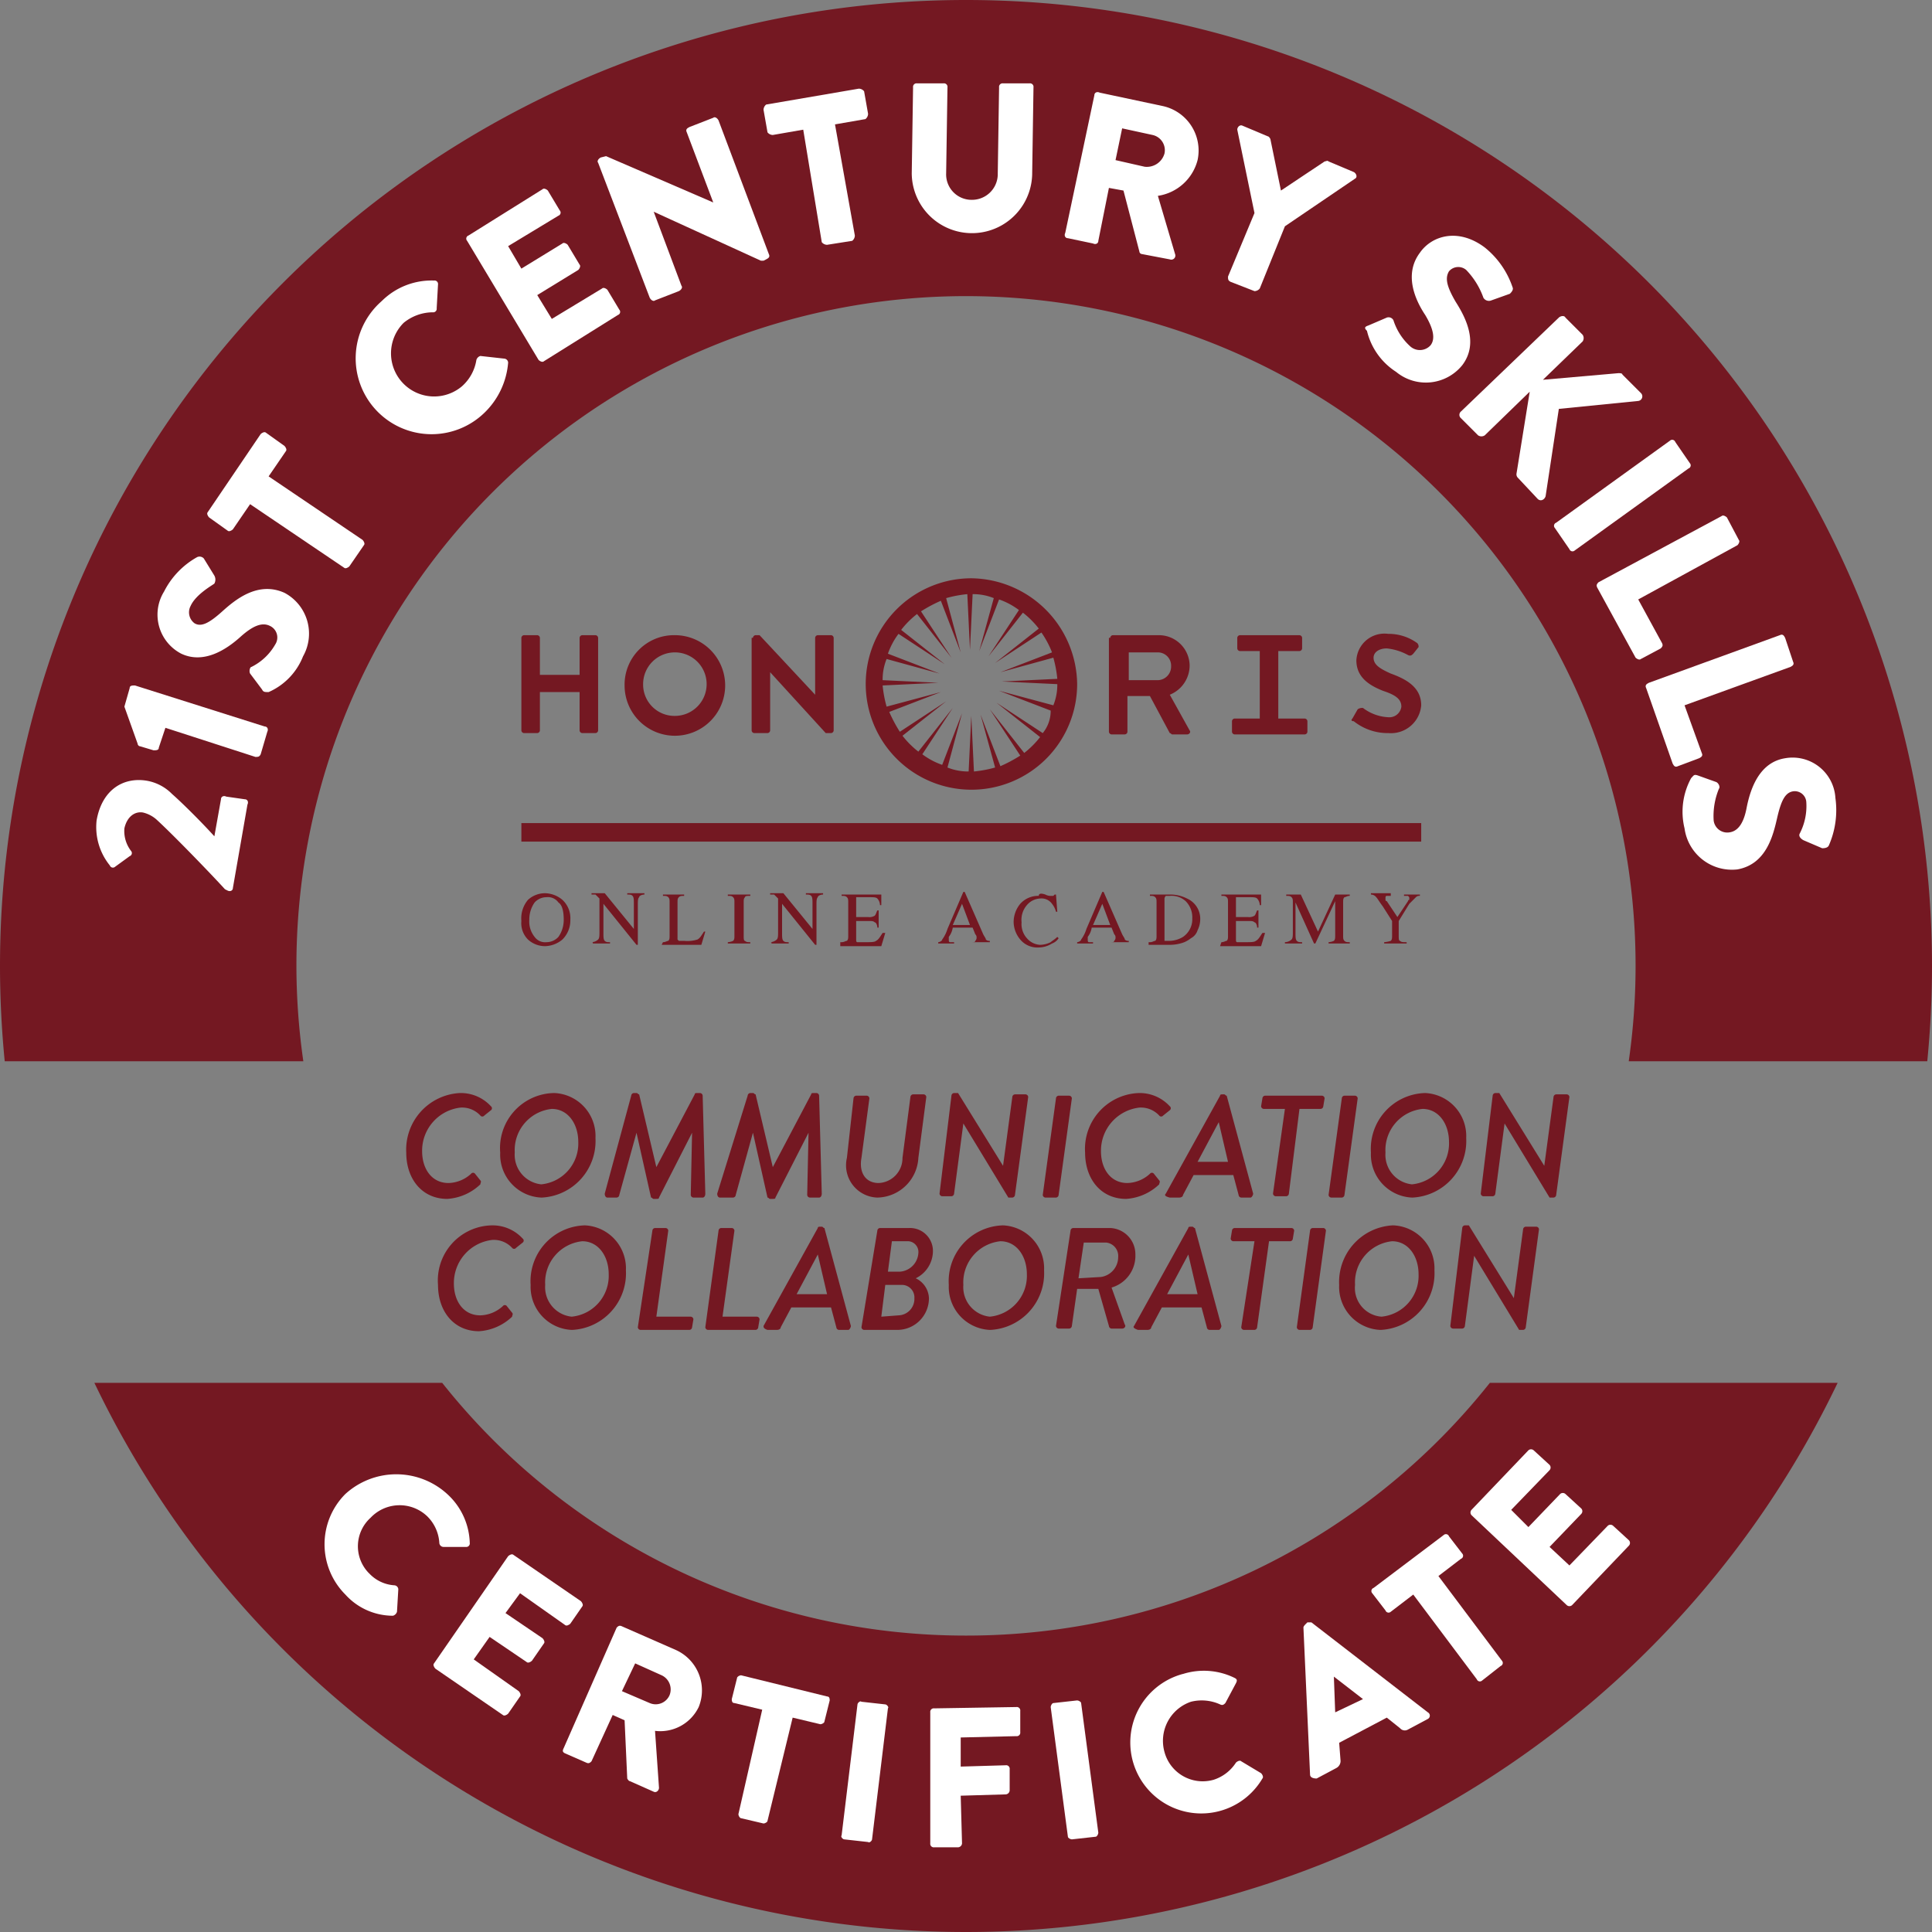 <svg id="Badge_Com" data-name="Badge Com" xmlns="http://www.w3.org/2000/svg" width="146" height="146" viewBox="0 0 146 146" xmlns:openbadges="http://openbadges.org"><rect x="0" y="0" width="146" height="146" fill="#808080" stroke="none"/><g id="Groupe_9096" data-name="Groupe 9096" transform="translate(-366.477 -348.754)"><path id="Tracé_8842" data-name="Tracé 8842" d="M439.489,472.354h-.012a50.5,50.5,0,0,1-39.585-19.1H373.609a73.023,73.023,0,0,0,131.737,0H479.065A50.488,50.488,0,0,1,439.489,472.354Z" fill="#741822"/><path id="Tracé_8843" data-name="Tracé 8843" d="M388.877,421.754a50.6,50.6,0,1,1,100.682,7.2H512.12c.232-2.37.357-4.77.357-7.2a73,73,0,1,0-146,0c0,2.43.125,4.83.357,7.2H389.4A51.038,51.038,0,0,1,388.877,421.754Z" fill="#741822"/></g><g id="Badge_Com-2" data-name="Badge Com" transform="translate(-366.477 -348.754)"><g id="Groupe_9054" data-name="Groupe 9054"><g id="Groupe_9052" data-name="Groupe 9052"><path id="Tracé_8545" data-name="Tracé 8545" d="M400.377,461.754a5.186,5.186,0,0,1,1.6,3.6.266.266,0,0,1-.224.3.32.32,0,0,1-.076,0h-1.7a.321.321,0,0,1-.3-.3,3.076,3.076,0,0,0-.9-2,3.018,3.018,0,0,0-4.27.069l-.03.031a2.9,2.9,0,0,0-.2,4.1c.032.035.065.07.1.1a2.845,2.845,0,0,0,1.9.9.318.318,0,0,1,.3.3l-.1,1.7a.453.453,0,0,1-.3.3,4.845,4.845,0,0,1-3.6-1.6,5.373,5.373,0,0,1,0-7.6l0,0A5.712,5.712,0,0,1,400.377,461.754Z" fill="#fff"/><path id="Tracé_8546" data-name="Tracé 8546" d="M404.877,466.354c.1-.1.3-.2.4-.1l5.1,3.5c.1.1.2.3.1.4l-.9,1.3c-.1.1-.3.2-.4.1l-3.4-2.4-1.1,1.5,2.8,1.9c.1.1.2.3.1.4l-.9,1.3c-.1.1-.3.2-.4.1l-2.8-1.9-1.2,1.7,3.4,2.4c.1.1.2.3.1.4l-.9,1.3c-.1.1-.3.2-.4.1l-5.1-3.5c-.1-.1-.2-.3-.1-.4Z" fill="#fff"/><path id="Tracé_8547" data-name="Tracé 8547" d="M413.077,471.754c.1-.1.2-.2.4-.1l4.1,1.8a3.348,3.348,0,0,1,1.7,4.3,3.226,3.226,0,0,1-3.3,1.8l.3,4.3c0,.2-.2.4-.4.3l-1.8-.8c-.1,0-.2-.2-.2-.2l-.2-4.4-.9-.4-1.6,3.5c-.1.1-.2.2-.4.1l-1.6-.7c-.2-.1-.2-.2-.1-.4Zm2.5,5.7a1.143,1.143,0,0,0,1.5-.6h0a1.178,1.178,0,0,0-.6-1.5l-2-.9-1,2.1Z" fill="#fff"/><path id="Tracé_8548" data-name="Tracé 8548" d="M424.077,477.954l-2.1-.5c-.2,0-.2-.2-.2-.3l.4-1.6c0-.1.2-.2.3-.2l6.5,1.6c.2,0,.2.2.2.3l-.4,1.6c0,.1-.2.2-.3.2l-2.1-.5-1.9,7.8c0,.1-.2.2-.3.2l-1.7-.4c-.1,0-.2-.2-.2-.3Z" fill="#fff"/><path id="Tracé_8549" data-name="Tracé 8549" d="M431.277,477.554c0-.1.2-.3.3-.2l1.8.2c.1,0,.3.2.2.3l-1.2,9.9c0,.1-.2.3-.3.2l-1.8-.2c-.1,0-.3-.2-.2-.3Z" fill="#fff"/><path id="Tracé_8550" data-name="Tracé 8550" d="M436.777,478.154a.265.265,0,0,1,.225-.3.236.236,0,0,1,.075,0l6.2-.1a.264.264,0,0,1,.3.224.242.242,0,0,1,0,.076v1.6a.266.266,0,0,1-.224.3.323.323,0,0,1-.076,0l-4.2.1v2.2l3.4-.1a.264.264,0,0,1,.3.224.242.242,0,0,1,0,.076v1.6a.319.319,0,0,1-.3.3l-3.4.1.1,3.6a.319.319,0,0,1-.3.3h-1.8a.266.266,0,0,1-.3-.225.312.312,0,0,1,0-.075Z" fill="#fff"/><path id="Tracé_8551" data-name="Tracé 8551" d="M445.877,477.754c0-.1.1-.3.2-.3l1.8-.2c.1,0,.3.1.3.2l1.3,9.8c0,.1-.1.3-.2.3l-1.8.2c-.1,0-.3-.1-.3-.2Z" fill="#fff"/><path id="Tracé_8552" data-name="Tracé 8552" d="M455.877,475.254a5.258,5.258,0,0,1,3.9.3c.2.1.2.2.1.4l-.8,1.5c-.1.1-.2.2-.4.1a3.353,3.353,0,0,0-2.2-.2,3.121,3.121,0,0,0-2,3.8,2.99,2.99,0,0,0,3.665,2.109l.035-.009a3.152,3.152,0,0,0,1.7-1.3c.1-.1.3-.2.4-.1l1.5.9c.1.1.2.3.1.4A5.363,5.363,0,1,1,455.7,475.3c.058-.018.117-.034.175-.049Z" fill="#fff"/><path id="Tracé_8553" data-name="Tracé 8553" d="M465.477,482.854l-.5-11.1c0-.1.1-.2.2-.3l.1-.1h.3l8.8,6.8a.283.283,0,0,1,.118.382.291.291,0,0,1-.118.118l-1.5.8a.472.472,0,0,1-.6-.1l-1-.8-3.6,1.9.1,1.3a.6.6,0,0,1-.3.6l-1.5.8C465.677,483.154,465.477,483.054,465.477,482.854Zm4-5.7-2.2-1.7h0l.1,2.7Z" fill="#fff"/><path id="Tracé_8554" data-name="Tracé 8554" d="M473.277,469.254l-1.7,1.3a.248.248,0,0,1-.349-.015.264.264,0,0,1-.051-.085l-1-1.3a.247.247,0,0,1,.1-.4l5.3-4a.246.246,0,0,1,.349.015.229.229,0,0,1,.051.085l1,1.3a.247.247,0,0,1-.015.349.244.244,0,0,1-.085.051l-1.7,1.3,4.8,6.4a.247.247,0,0,1-.015.349.244.244,0,0,1-.085.051l-1.4,1.1a.248.248,0,0,1-.349-.015.264.264,0,0,1-.051-.085Z" fill="#fff"/><path id="Tracé_8555" data-name="Tracé 8555" d="M477.677,463.254a.3.3,0,0,1,0-.4l4.3-4.5a.3.3,0,0,1,.4,0l1.2,1.1a.3.3,0,0,1,0,.4l-2.9,3,1.3,1.3,2.4-2.5a.3.3,0,0,1,.4,0l1.2,1.1a.3.3,0,0,1,0,.4l-2.4,2.5,1.5,1.4,2.9-3a.3.3,0,0,1,.4,0l1.2,1.1a.3.3,0,0,1,0,.4l-4.3,4.5a.3.3,0,0,1-.4,0Z" fill="#fff"/></g><g id="Groupe_9053" data-name="Groupe 9053"><path id="Tracé_8556" data-name="Tracé 8556" d="M383.477,415.954c-1-1.1-3.8-4-5.1-5.2a2.372,2.372,0,0,0-1.1-.6c-.6-.1-1.2.3-1.4,1.2a2.462,2.462,0,0,0,.5,1.7.247.247,0,0,1-.1.4l-1.1.8a.248.248,0,0,1-.349-.015.264.264,0,0,1-.051-.085,4.6,4.6,0,0,1-1-3.4c.4-2.3,2-3.3,3.8-3a3.519,3.519,0,0,1,1.9,1c.8.7,2.3,2.2,3.2,3.2l.5-2.8c0-.2.2-.3.4-.2l1.4.2c.2,0,.3.2.2.4l-1.1,6.3c0,.2-.2.3-.4.2Z" fill="#fff"/><path id="Tracé_8557" data-name="Tracé 8557" d="M378.977,403.754l-.5,1.5c0,.2-.2.2-.4.2l-1-.3a.216.216,0,0,1-.2-.2l-1-2.8.4-1.4c0-.2.2-.2.4-.2l9.8,3.1c.2,0,.3.2.2.4l-.5,1.7c-.1.2-.2.2-.4.2Z" fill="#fff"/><path id="Tracé_8558" data-name="Tracé 8558" d="M386.277,400.854l-.9-1.2c-.1-.2,0-.5.1-.5a4.22,4.22,0,0,0,1.8-1.7.964.964,0,0,0-.283-1.335.834.834,0,0,0-.117-.065c-.6-.3-1.3,0-2.2.8-1.1,1-2.8,2.1-4.5,1.3a3.322,3.322,0,0,1-1.428-4.475c.04-.077.083-.152.128-.225a6.17,6.17,0,0,1,2.5-2.6.438.438,0,0,1,.5.1l.8,1.3a.627.627,0,0,1,0,.6c-.1.1-1.4.8-1.8,1.7a1.028,1.028,0,0,0,.3,1.3c.5.3,1.1,0,2.1-.9s2.7-2.3,4.7-1.4a3.489,3.489,0,0,1,1.445,4.718c-.014.027-.029.054-.045.082a4.909,4.909,0,0,1-2.6,2.7C386.477,401.054,386.377,401.054,386.277,400.854Z" fill="#fff"/><path id="Tracé_8559" data-name="Tracé 8559" d="M385.377,386.854l-1.3,1.9c-.1.1-.3.2-.4.1l-1.4-1c-.1-.1-.2-.3-.1-.4l4-5.9c.1-.1.3-.2.4-.1l1.4,1c.1.1.2.3.1.4l-1.3,1.9,7.1,4.8c.1.1.2.3.1.4l-1.1,1.6c-.1.1-.3.2-.4.1Z" fill="#fff"/><path id="Tracé_8560" data-name="Tracé 8560" d="M395.377,371.454a5.339,5.339,0,0,1,3.9-1.5.264.264,0,0,1,.3.224.242.242,0,0,1,0,.076l-.1,1.8a.266.266,0,0,1-.224.3.323.323,0,0,1-.076,0,3.5,3.5,0,0,0-2.2.8,3.259,3.259,0,0,0,4.4,4.8,3.348,3.348,0,0,0,1.1-2,.449.449,0,0,1,.3-.3l1.8.2a.318.318,0,0,1,.3.3,5.928,5.928,0,0,1-1.8,3.8,5.735,5.735,0,1,1-7.807-8.4c.035-.033.071-.065.107-.1Z" fill="#fff"/><path id="Tracé_8561" data-name="Tracé 8561" d="M401.777,366.954a.247.247,0,0,1,.1-.4l5.6-3.5c.1-.1.3,0,.4.1l.9,1.5a.247.247,0,0,1-.015.349.244.244,0,0,1-.085.051l-3.8,2.3,1,1.7,3.1-1.9c.1-.1.3,0,.4.1l.9,1.5c.1.1,0,.3-.1.4l-3.1,1.9,1.1,1.8,3.8-2.3c.1-.1.3,0,.4.1l.9,1.5a.247.247,0,0,1-.015.349.244.244,0,0,1-.085.051l-5.6,3.5c-.1.1-.3,0-.4-.1Z" fill="#fff"/><path id="Tracé_8562" data-name="Tracé 8562" d="M411.677,361.054c-.1-.1,0-.3.2-.4l.4-.1,8.1,3.5h0l-2-5.3c-.1-.2,0-.3.2-.4l1.8-.7c.1-.1.3,0,.4.2l3.8,10.1c.1.2,0,.3-.2.4l-.2.1h-.2l-8.1-3.7h0l2.1,5.6c.1.1,0,.3-.2.4l-1.8.7c-.1.1-.3,0-.4-.2Z" fill="#fff"/><path id="Tracé_8563" data-name="Tracé 8563" d="M427.177,358.554l-2.3.4a.524.524,0,0,1-.4-.2l-.3-1.7a.52.52,0,0,1,.2-.4l7-1.2a.517.517,0,0,1,.4.2l.3,1.7a.52.52,0,0,1-.2.4l-2.3.4,1.5,8.4a.521.521,0,0,1-.2.4l-1.9.3a.524.524,0,0,1-.4-.2Z" fill="#fff"/><path id="Tracé_8564" data-name="Tracé 8564" d="M435.477,355.354a.265.265,0,0,1,.225-.3.236.236,0,0,1,.075,0h2a.264.264,0,0,1,.3.224.242.242,0,0,1,0,.076l-.1,6.5a1.922,1.922,0,0,0,1.844,2l.056,0a1.945,1.945,0,0,0,2-1.887c0-.038,0-.076,0-.113l.1-6.5a.265.265,0,0,1,.225-.3.236.236,0,0,1,.075,0h2a.264.264,0,0,1,.3.224.242.242,0,0,1,0,.076l-.1,6.6a4.551,4.551,0,0,1-9.1-.1Z" fill="#fff"/><path id="Tracé_8565" data-name="Tracé 8565" d="M449.177,355.954c0-.2.2-.3.4-.2l4.7,1a3.44,3.44,0,0,1,2.713,4.038l-.013.062a3.653,3.653,0,0,1-3,2.7l1.3,4.4a.308.308,0,0,1-.4.4l-2.1-.4a.216.216,0,0,1-.2-.2l-1.2-4.6-1.1-.2-.8,4c0,.2-.2.3-.4.2l-1.9-.4c-.2,0-.3-.2-.2-.4Zm3.8,5.4a1.386,1.386,0,0,0,1.5-1,1.18,1.18,0,0,0-.9-1.4l-2.3-.5-.5,2.4Z" fill="#fff"/><path id="Tracé_8566" data-name="Tracé 8566" d="M461.277,364.854l-1.3-6.3c0-.2.2-.4.4-.3l1.9.8c.1,0,.2.2.2.2l.8,3.9,3.3-2.2c.1,0,.2-.1.3,0l1.9.8c.2.1.3.4.1.5l-5.3,3.6-1.9,4.7a.52.52,0,0,1-.4.2l-1.8-.7c-.2-.1-.2-.2-.2-.4Z" fill="#fff"/><path id="Tracé_8567" data-name="Tracé 8567" d="M469.877,373.354l1.4-.6a.413.413,0,0,1,.5.2,4.512,4.512,0,0,0,1.3,2,1.088,1.088,0,0,0,1.5-.1c.4-.5.2-1.3-.4-2.3-.8-1.2-1.6-3.1-.4-4.7.9-1.3,2.9-1.9,4.9-.4a6.53,6.53,0,0,1,2.1,3c.1.2-.1.4-.2.5l-1.4.5a.482.482,0,0,1-.6-.2,5.826,5.826,0,0,0-1.3-2.1.923.923,0,0,0-1.3.1c-.3.5-.2,1.1.5,2.3.7,1.1,1.8,3.1.5,4.8a3.534,3.534,0,0,1-4.97.524l-.03-.024a5.092,5.092,0,0,1-2.2-3.1C469.577,373.554,469.577,373.454,469.877,373.354Z" fill="#fff"/><path id="Tracé_8568" data-name="Tracé 8568" d="M484.277,372.754c.1-.1.4-.2.5,0l1.3,1.3a.454.454,0,0,1,0,.5l-3,2.9,5.7-.5c.1,0,.3,0,.3.1l1.4,1.4a.348.348,0,0,1,.013.493.352.352,0,0,1-.213.107l-6,.6-1,6.6c-.1.3-.4.4-.6.2l-1.5-1.6a.366.366,0,0,1-.1-.3l1-6.2-3.4,3.3a.454.454,0,0,1-.5,0l-1.3-1.3a.331.331,0,0,1-.034-.466.273.273,0,0,1,.034-.034Z" fill="#fff"/><path id="Tracé_8569" data-name="Tracé 8569" d="M492.677,382.054a.246.246,0,0,1,.349.015.23.23,0,0,1,.051.085l1.1,1.6a.247.247,0,0,1-.015.349.244.244,0,0,1-.085.051l-8.6,6.2a.248.248,0,0,1-.349-.015.264.264,0,0,1-.051-.085l-1.1-1.6a.247.247,0,0,1,.1-.4Z" fill="#fff"/><path id="Tracé_8570" data-name="Tracé 8570" d="M496.577,387.754c.1-.1.3,0,.4.1l.9,1.7c.1.1,0,.3-.1.4l-7.5,4.1,1.8,3.3c.1.2,0,.3-.1.4l-1.5.8c-.1.1-.3,0-.4-.1l-2.9-5.3c-.1-.2,0-.3.1-.4Z" fill="#fff"/><path id="Tracé_8571" data-name="Tracé 8571" d="M500.977,396.754c.2-.1.3,0,.4.2l.6,1.8c.1.2,0,.3-.2.4l-8,2.9,1.3,3.6c.1.2,0,.3-.2.4l-1.6.6c-.2.1-.3,0-.4-.2l-2-5.7c-.1-.2,0-.3.2-.4Z" fill="#fff"/><path id="Tracé_8572" data-name="Tracé 8572" d="M494.777,407.354l1.4.5c.2.1.3.4.2.5a5.4,5.4,0,0,0-.4,2.4,1.035,1.035,0,0,0,1.145.908l.055-.008c.7-.1,1.1-.8,1.3-1.9.3-1.5,1-3.4,2.9-3.7a3.24,3.24,0,0,1,3.8,3,6.638,6.638,0,0,1-.5,3.6c-.1.2-.4.2-.5.2l-1.4-.6c-.2-.1-.4-.3-.3-.5a4.514,4.514,0,0,0,.5-2.4.874.874,0,0,0-.938-.807c-.021,0-.041,0-.062.007-.6.1-.9.7-1.2,2s-.8,3.5-3,3.9a3.615,3.615,0,0,1-4-3.1,5.289,5.289,0,0,1,.5-3.8C494.477,407.354,494.477,407.254,494.777,407.354Z" fill="#fff"/></g></g><g id="Groupe_9059" data-name="Groupe 9059"><g id="Groupe_9055" data-name="Groupe 9055"><path id="Tracé_8573" data-name="Tracé 8573" d="M442.177,401.254l4.1,1.1a8.99,8.99,0,0,0,.3-1.6l-4.2-.2,4.2-.2a4.135,4.135,0,0,0-.3-1.6l-4,1.1,3.9-1.5a5.471,5.471,0,0,0-.8-1.5l-3.5,2.3,3.3-2.6a6.748,6.748,0,0,0-1.2-1.2l-2.6,3.3,2.3-3.5a7.109,7.109,0,0,0-1.5-.8l-1.5,3.9,1.1-4a8.971,8.971,0,0,0-1.6-.3l-.2,4.2-.2-4.2a4.135,4.135,0,0,0-1.6.3l1.1,4.1-1.5-3.9a5.484,5.484,0,0,0-1.5.8l2.3,3.5-2.6-3.3a6.748,6.748,0,0,0-1.2,1.2l3.3,2.6-3.5-2.3a10.889,10.889,0,0,0-.8,1.5l3.9,1.5-4-1.1a9.041,9.041,0,0,0-.3,1.6l4.2.2-4.2.2a4.138,4.138,0,0,0,.3,1.6l4.1-1.1-3.9,1.5a5.5,5.5,0,0,0,.8,1.5l3.5-2.3-3.3,2.6a6.814,6.814,0,0,0,1.2,1.2l2.6-3.3-2.3,3.5a11.054,11.054,0,0,0,1.5.8l1.5-3.9-1.1,4.1a9.061,9.061,0,0,0,1.6.3l.2-4.2.2,4.2a4.172,4.172,0,0,0,1.6-.3l-1.1-4,1.5,3.9a5.47,5.47,0,0,0,1.5-.8l-2.3-3.5,2.6,3.3a6.815,6.815,0,0,0,1.2-1.2l-3.3-2.6,3.5,2.3a10.95,10.95,0,0,0,.8-1.5Z" fill="none"/><path id="Tracé_8574" data-name="Tracé 8574" d="M439.877,392.454a7.989,7.989,0,1,0,8,8A8.1,8.1,0,0,0,439.877,392.454Zm5.4,11.7-3.5-2.3,3.3,2.6a6.815,6.815,0,0,1-1.2,1.2l-2.6-3.3,2.3,3.5a11,11,0,0,1-1.5.8l-1.5-3.9,1.1,4a9.059,9.059,0,0,1-1.6.3l-.2-4.2-.2,4.2a4.172,4.172,0,0,1-1.6-.3l1.1-4.1-1.5,3.9a5.484,5.484,0,0,1-1.5-.8l2.3-3.5-2.6,3.3a6.814,6.814,0,0,1-1.2-1.2l3.3-2.6-3.5,2.3a10.946,10.946,0,0,1-.8-1.5l3.9-1.5-4.1,1.1a9.081,9.081,0,0,1-.3-1.6l4.2-.2-4.2-.2a4.135,4.135,0,0,1,.3-1.6l4,1.1-3.9-1.5a5.47,5.47,0,0,1,.8-1.5l3.5,2.3-3.3-2.6a6.748,6.748,0,0,1,1.2-1.2l2.6,3.3-2.3-3.5a10.844,10.844,0,0,1,1.5-.8l1.5,3.9-1.1-4.1a8.883,8.883,0,0,1,1.6-.3l.2,4.2.2-4.2a4.135,4.135,0,0,1,1.6.3l-1.1,4,1.5-3.9a5.47,5.47,0,0,1,1.5.8l-2.3,3.5,2.6-3.3a6.748,6.748,0,0,1,1.2,1.2l-3.3,2.6,3.5-2.3a7.109,7.109,0,0,1,.8,1.5l-3.9,1.5,4-1.1a8.956,8.956,0,0,1,.3,1.6l-4.2.2,4.2.2a4.138,4.138,0,0,1-.3,1.6l-4.1-1.1,3.9,1.5A2.647,2.647,0,0,1,445.277,404.154Z" fill="#741822"/></g><path id="Tracé_8575" data-name="Tracé 8575" d="M405.877,396.954a.214.214,0,0,1,.2-.2h1a.214.214,0,0,1,.2.2v2.8h3v-2.8a.214.214,0,0,1,.2-.2h1a.214.214,0,0,1,.2.2v7a.216.216,0,0,1-.2.2h-1a.216.216,0,0,1-.2-.2v-2.9h-3v2.9a.216.216,0,0,1-.2.2h-1a.216.216,0,0,1-.2-.2Z" fill="#741822"/><path id="Tracé_8576" data-name="Tracé 8576" d="M417.477,396.754a3.8,3.8,0,1,1-3.8,3.8,3.735,3.735,0,0,1,3.671-3.8Q417.412,396.752,417.477,396.754Zm0,6.1a2.4,2.4,0,1,0-2.4-2.4h0a2.37,2.37,0,0,0,2.338,2.4Z" fill="#741822"/><path id="Tracé_8577" data-name="Tracé 8577" d="M423.377,396.954a.214.214,0,0,1,.2-.2h.3l4.2,4.5h0v-4.3a.214.214,0,0,1,.2-.2h1a.214.214,0,0,1,.2.2v7a.216.216,0,0,1-.2.2h-.4l-4.2-4.6h0v4.4a.216.216,0,0,1-.2.2h-1a.216.216,0,0,1-.2-.2v-7Z" fill="#741822"/><path id="Tracé_8578" data-name="Tracé 8578" d="M450.377,396.954a.214.214,0,0,1,.2-.2h3.5a2.325,2.325,0,0,1,2.3,2.3,2.388,2.388,0,0,1-1.5,2.2l1.5,2.7c.1.1,0,.3-.2.3h-1.1c-.1,0-.1-.1-.2-.1l-1.5-2.8h-1.7v2.7a.216.216,0,0,1-.2.2h-1a.216.216,0,0,1-.2-.2v-7.1Zm3.6,3.2a1.028,1.028,0,0,0,1-1.054l0-.046a1,1,0,0,0-1-1h-2.2v2.1Z" fill="#741822"/><rect id="Rectangle_7002" data-name="Rectangle 7002" width="68" height="1.4" transform="translate(405.877 410.954)" fill="#741822"/><g id="Groupe_9056" data-name="Groupe 9056"><path id="Tracé_8579" data-name="Tracé 8579" d="M461.677,397.154a.214.214,0,0,1,.2-.2h1a.214.214,0,0,1,.2.2v6.6a.216.216,0,0,1-.2.2h-1a.216.216,0,0,1-.2-.2Z" fill="#741822"/><path id="Tracé_8580" data-name="Tracé 8580" d="M465.077,403.054a.214.214,0,0,1,.2.2v.8a.216.216,0,0,1-.2.2h-5.3a.216.216,0,0,1-.2-.2v-.8a.214.214,0,0,1,.2-.2Z" fill="#741822"/><path id="Tracé_8581" data-name="Tracé 8581" d="M464.677,396.754a.214.214,0,0,1,.2.2v.8a.216.216,0,0,1-.2.2h-4.5a.216.216,0,0,1-.2-.2v-.8a.214.214,0,0,1,.2-.2Z" fill="#741822"/></g><g id="Groupe_9057" data-name="Groupe 9057"><path id="Tracé_8582" data-name="Tracé 8582" d="M468.677,403.054l.4-.7a.6.6,0,0,1,.4-.1,3.433,3.433,0,0,0,1.9.7.915.915,0,0,0,1-.8c0-.6-.5-.9-1.4-1.2-1-.4-2-1-2-2.3a2.123,2.123,0,0,1,2.225-2.016c.059,0,.117.008.175.016a3.671,3.671,0,0,1,2.2.7.365.365,0,0,1,.1.3l-.4.5c-.1.1-.2.2-.4.1a4.26,4.26,0,0,0-1.6-.5c-.6,0-1,.3-1,.7,0,.5.4.8,1.3,1.2,1.1.4,2.3,1,2.3,2.4a2.291,2.291,0,0,1-2.464,2.1l-.036,0a4.106,4.106,0,0,1-2.6-.9C468.577,403.254,468.577,403.154,468.677,403.054Z" fill="#741822"/></g><g id="Groupe_9058" data-name="Groupe 9058"><path id="Tracé_8583" data-name="Tracé 8583" d="M406.377,416.754a1.9,1.9,0,0,1,1.3-.5,2.1,2.1,0,0,1,1.3.5,1.885,1.885,0,0,1,.6,1.5,2.032,2.032,0,0,1-.6,1.5,2.11,2.11,0,0,1-1.3.5,1.9,1.9,0,0,1-1.3-.5,1.743,1.743,0,0,1-.5-1.4A2.172,2.172,0,0,1,406.377,416.754Zm.5,2.8a.976.976,0,0,0,.9.4,1.226,1.226,0,0,0,.9-.4,2.222,2.222,0,0,0,.4-1.3c0-.6-.1-1.1-.4-1.3a.972.972,0,0,0-.9-.4,1.22,1.22,0,0,0-.9.4,2.226,2.226,0,0,0-.4,1.3A1.847,1.847,0,0,0,406.877,419.554Z" fill="#741822"/><path id="Tracé_8584" data-name="Tracé 8584" d="M411.177,419.954a.765.765,0,0,0,.5-.2c.1-.1.1-.3.1-.6v-2.5l-.1-.1-.2-.2h-.3v-.1h1l2.2,2.7v-1.9c0-.3,0-.5-.1-.6s-.2-.1-.4-.1v-.1h1.3v.1c-.2,0-.4.1-.4.2-.1.1-.1.3-.1.6v3h-.1l-2.5-3.1v2.2c0,.3,0,.5.1.6s.2.1.4.1v.1h-1.3v-.1Z" fill="#741822"/><path id="Tracé_8585" data-name="Tracé 8585" d="M416.577,419.954c.2,0,.3-.1.4-.1.1-.1.1-.2.1-.4v-2.5c0-.2,0-.3-.1-.4s-.2-.1-.4-.1v-.1h1.6v.1c-.2,0-.3,0-.4.1s-.1.2-.1.4v2.8l.1.1h.4a2.524,2.524,0,0,0,1-.1c.2-.1.3-.3.5-.6h.1l-.3,1h-3l.1-.2Z" fill="#741822"/><path id="Tracé_8586" data-name="Tracé 8586" d="M421.477,419.954a1.063,1.063,0,0,0,.4-.1c.1-.1.1-.2.1-.4v-2.5c0-.2,0-.3-.1-.4s-.2-.1-.4-.1v-.1h1.7v.1c-.2,0-.4,0-.4.1-.1.1-.1.2-.1.4v2.5c0,.2,0,.4.1.4.1.1.2.1.4.1v.1h-1.7Z" fill="#741822"/><path id="Tracé_8587" data-name="Tracé 8587" d="M424.677,419.954a.765.765,0,0,0,.5-.2c.1-.1.1-.3.1-.6v-2.5l-.1-.1-.2-.2h-.3v-.1h1l2.2,2.7v-1.9c0-.3,0-.5-.1-.6s-.2-.1-.4-.1v-.1h1.3v.1c-.2,0-.4.1-.4.2-.1.1-.1.3-.1.6v3h-.1l-2.5-3.1v2.2c0,.3,0,.5.1.6s.2.1.4.1v.1h-1.3v-.1Z" fill="#741822"/><path id="Tracé_8588" data-name="Tracé 8588" d="M430.077,419.954c.2,0,.3-.1.4-.1.1-.1.1-.2.1-.4v-2.5c0-.2,0-.3-.1-.4s-.2-.1-.4-.1v-.1h3v.8h-.1a.763.763,0,0,0-.2-.5c-.1-.1-.3-.1-.6-.1h-1v1.5h.9a.755.755,0,0,0,.5-.1c.1-.1.1-.2.2-.4h.1v1.3h-.1c0-.2-.1-.4-.2-.4-.1-.1-.2-.1-.5-.1h-.9v1.4c0,.1,0,.2.1.2h.6c.4,0,.7,0,.8-.1.2-.1.3-.3.5-.6h.2l-.3,1h-3.1v-.3Z" fill="#741822"/><path id="Tracé_8589" data-name="Tracé 8589" d="M437.377,420.054v-.1c.1,0,.3-.1.3-.2a2.657,2.657,0,0,0,.4-.8l1.2-2.8h.1l1.4,3.2c.1.2.2.3.2.4a.369.369,0,0,0,.3.1v.1h-1.4c.2,0,.3,0,.3-.1a.345.345,0,0,0,.1-.2v-.1a.309.309,0,0,0-.1-.2l-.2-.5h-1.5a1.547,1.547,0,0,1-.3.7v.2c0,.1,0,.2.1.2h.3v.1Zm2.4-1.4-.6-1.6-.7,1.6Z" fill="#741822"/><path id="Tracé_8590" data-name="Tracé 8590" d="M445.477,416.354a.768.768,0,0,0,.4.1h.2l.1-.1h.1l.1,1.3h-.1a1.615,1.615,0,0,0-.3-.6.971.971,0,0,0-.9-.4,1.388,1.388,0,0,0-1,.5,1.7,1.7,0,0,0-.4,1.3,1.594,1.594,0,0,0,.4,1.2,1.4,1.4,0,0,0,1,.5,1.884,1.884,0,0,0,.8-.2c.1-.1.3-.2.5-.4l.1.1a1,1,0,0,1-.5.4,1.935,1.935,0,0,1-1,.3,1.681,1.681,0,0,1-1.4-.6,2.112,2.112,0,0,1-.5-1.3,2.173,2.173,0,0,1,.5-1.4,1.813,1.813,0,0,1,1.4-.6C444.977,416.254,445.177,416.254,445.477,416.354Z" fill="#741822"/><path id="Tracé_8591" data-name="Tracé 8591" d="M447.877,420.054v-.1c.1,0,.3-.1.3-.2a2.657,2.657,0,0,0,.4-.8l1.2-2.8h.1l1.4,3.2c.1.2.2.3.2.4a.369.369,0,0,0,.3.1v.1h-1.4c.2,0,.3,0,.3-.1a.345.345,0,0,0,.1-.2v-.1a.309.309,0,0,0-.1-.2l-.2-.5h-1.5a1.547,1.547,0,0,1-.3.7v.2c0,.1,0,.2.1.2h.3v.1Zm2.5-1.4-.6-1.6-.7,1.6Z" fill="#741822"/><path id="Tracé_8592" data-name="Tracé 8592" d="M453.377,419.954c.2,0,.3-.1.4-.1.1-.1.1-.2.1-.4v-2.5c0-.2,0-.3-.1-.4s-.2-.1-.4-.1v-.1h1.5a2.756,2.756,0,0,1,1.3.3,1.674,1.674,0,0,1,1,1.6,1.888,1.888,0,0,1-.2.8,1.022,1.022,0,0,1-.5.6,2.2,2.2,0,0,1-.5.3,3.1,3.1,0,0,1-1.1.2h-1.6v-.2Zm1.1-.1h.3a2.021,2.021,0,0,0,1.1-.3,1.614,1.614,0,0,0,.7-1.4,1.726,1.726,0,0,0-.5-1.3,1.59,1.59,0,0,0-1.2-.4h-.3a.354.354,0,0,0-.1.2Z" fill="#741822"/><path id="Tracé_8593" data-name="Tracé 8593" d="M458.777,419.954c.2,0,.3-.1.4-.1.1-.1.1-.2.1-.4v-2.5c0-.2,0-.3-.1-.4s-.2-.1-.4-.1v-.1h3v.8h-.1a.763.763,0,0,0-.2-.5c-.1-.1-.3-.1-.6-.1h-1v1.5h.9a.755.755,0,0,0,.5-.1c.1-.1.1-.2.2-.4h.1v1.3h-.1c0-.2-.1-.4-.2-.4-.1-.1-.2-.1-.5-.1h-.9v1.4c0,.1,0,.2.1.2h.6c.4,0,.7,0,.8-.1.2-.1.3-.3.5-.6h.2l-.3,1h-3.1l.1-.3Z" fill="#741822"/><path id="Tracé_8594" data-name="Tracé 8594" d="M463.577,419.954a.765.765,0,0,0,.5-.2c.1-.1.1-.3.1-.6v-2.2c0-.2,0-.3-.1-.4s-.2-.1-.4-.1v-.1h1.1l1.3,2.8,1.3-2.8h1.1v.1c-.2,0-.3.1-.4.1-.1.1-.1.2-.1.4v2.5c0,.2,0,.3.1.4s.2.1.4.1v.1h-1.6v-.1a1.063,1.063,0,0,0,.4-.1c.1-.1.1-.2.1-.5v-2.5l-1.5,3.2h-.1l-1.4-3.1v2.3c0,.3,0,.5.1.6s.2.1.4.1v.1h-1.3Z" fill="#741822"/><path id="Tracé_8595" data-name="Tracé 8595" d="M471.577,416.354v.1h-.3c-.1,0-.1.1-.1.2v.1a.1.1,0,0,0,.1.1h0l.8,1.2.8-1.2a.1.1,0,0,1,.1-.1h0v-.1c0-.1,0-.1-.1-.2h-.3v-.1h1.2v.1a.366.366,0,0,0-.3.1l-.5.5-.8,1.3v1.1c0,.2,0,.4.1.4.1.1.2.1.5.1v.1h-1.7v-.1a2.083,2.083,0,0,0,.5-.1c.1-.1.1-.2.1-.5v-1l-.7-1.1c-.3-.4-.4-.6-.5-.7a.517.517,0,0,0-.4-.2v-.1h1.5v.1Z" fill="#741822"/></g></g><g id="Groupe_9061" data-name="Groupe 9061"><g id="Groupe_9060" data-name="Groupe 9060"><path id="Tracé_8596" data-name="Tracé 8596" d="M401.277,431.354a3.078,3.078,0,0,1,2.3,1,.187.187,0,0,1,.039.261.179.179,0,0,1-.039.039l-.5.4a.187.187,0,0,1-.261.038.2.2,0,0,1-.039-.038,1.886,1.886,0,0,0-1.5-.6,3.277,3.277,0,0,0-2.9,3.3c0,1.3.7,2.4,2,2.4a2.616,2.616,0,0,0,1.7-.7.188.188,0,0,1,.262-.039.2.2,0,0,1,.038.039l.4.5c.1.1,0,.2,0,.3a3.983,3.983,0,0,1-2.5,1.1c-1.9,0-3.1-1.5-3.1-3.5a4.282,4.282,0,0,1,4.057-4.5Z" fill="#741822"/><path id="Tracé_8597" data-name="Tracé 8597" d="M408.377,431.354a3.25,3.25,0,0,1,3.1,3.395v.005a4.281,4.281,0,0,1-4.054,4.5l-.046,0a3.252,3.252,0,0,1-3.1-3.395v-.005a4.16,4.16,0,0,1,3.8-4.487C408.179,431.359,408.278,431.355,408.377,431.354Zm-1,6.9a3.1,3.1,0,0,0,2.8-3.2c0-1.4-.8-2.5-2-2.5a3.128,3.128,0,0,0-2.8,3.3,2.241,2.241,0,0,0,2,2.4Z" fill="#741822"/><path id="Tracé_8598" data-name="Tracé 8598" d="M414.177,431.554a.214.214,0,0,1,.2-.2h.2c.1,0,.1.1.2.1l1.3,5.5h0l2.9-5.5c0-.1.1-.1.2-.1h.2a.214.214,0,0,1,.2.2l.2,7.4c0,.2-.1.3-.2.3h-.7a.216.216,0,0,1-.2-.2l.1-4.7h0l-2.5,4.9c0,.1-.1.1-.2.1h-.2c-.1,0-.1-.1-.2-.1l-1.1-4.9h0l-1.3,4.7a.216.216,0,0,1-.2.2h-.7c-.1,0-.2-.1-.2-.3Z" fill="#741822"/><path id="Tracé_8599" data-name="Tracé 8599" d="M422.977,431.554a.214.214,0,0,1,.2-.2h.2c.1,0,.1.1.2.1l1.3,5.5h0l2.9-5.5c0-.1.1-.1.2-.1h.2a.213.213,0,0,1,.2.2l.2,7.4c0,.2-.1.3-.2.3h-.7a.216.216,0,0,1-.2-.2l.1-4.7h0l-2.5,4.9c0,.1-.1.1-.2.1h-.2c-.1,0-.1-.1-.2-.1l-1.1-4.9h0l-1.3,4.7a.216.216,0,0,1-.2.2h-1c-.1,0-.2-.1-.2-.3Z" fill="#741822"/><path id="Tracé_8600" data-name="Tracé 8600" d="M430.977,431.754a.214.214,0,0,1,.2-.2h.8a.214.214,0,0,1,.2.2l-.6,4.5c-.2,1.1.3,1.9,1.3,1.9a1.881,1.881,0,0,0,1.8-1.9l.6-4.6a.214.214,0,0,1,.2-.2h.8a.214.214,0,0,1,.2.2l-.6,4.6a3.163,3.163,0,0,1-3.1,3,2.441,2.441,0,0,1-2.364-2.514,2.407,2.407,0,0,1,.064-.486Z" fill="#741822"/><path id="Tracé_8601" data-name="Tracé 8601" d="M438.377,431.554a.214.214,0,0,1,.2-.2h.3l3.4,5.5h0l.7-5.2a.214.214,0,0,1,.2-.2h.8a.214.214,0,0,1,.2.2l-1,7.4a.216.216,0,0,1-.2.2h-.3l-3.4-5.6h0l-.7,5.3a.216.216,0,0,1-.2.2h-.7a.216.216,0,0,1-.2-.2Z" fill="#741822"/><path id="Tracé_8602" data-name="Tracé 8602" d="M446.277,431.754a.214.214,0,0,1,.2-.2h.8a.214.214,0,0,1,.2.2l-1,7.3a.216.216,0,0,1-.2.2h-.8a.216.216,0,0,1-.2-.2Z" fill="#741822"/><path id="Tracé_8603" data-name="Tracé 8603" d="M452.577,431.354a3.078,3.078,0,0,1,2.3,1,.186.186,0,0,1,.038.261.156.156,0,0,1-.038.039l-.5.4a.188.188,0,0,1-.262.038.23.23,0,0,1-.038-.038,1.886,1.886,0,0,0-1.5-.6,3.277,3.277,0,0,0-2.9,3.3c0,1.3.7,2.4,2,2.4a2.617,2.617,0,0,0,1.7-.7.188.188,0,0,1,.262-.039.2.2,0,0,1,.038.039l.4.5c.1.1,0,.2,0,.3a3.983,3.983,0,0,1-2.5,1.1c-1.9,0-3.1-1.5-3.1-3.5a4.222,4.222,0,0,1,3.931-4.493C452.465,431.358,452.521,431.355,452.577,431.354Z" fill="#741822"/><path id="Tracé_8604" data-name="Tracé 8604" d="M454.577,438.954l4.1-7.4c0-.1.1-.1.2-.1h.1c.1,0,.1.1.2.1l2,7.4c0,.1-.1.3-.2.3h-.7a.216.216,0,0,1-.2-.2l-.4-1.5h-3l-.8,1.5c0,.1-.1.2-.3.2h-.7C454.477,439.154,454.477,439.054,454.577,438.954Zm4.7-2.4-.7-3h0l-1.6,3Z" fill="#741822"/><path id="Tracé_8605" data-name="Tracé 8605" d="M463.577,432.554h-1.6a.216.216,0,0,1-.2-.2l.1-.6a.214.214,0,0,1,.2-.2h4.3a.214.214,0,0,1,.2.2l-.1.6a.216.216,0,0,1-.2.2h-1.6l-.8,6.4a.216.216,0,0,1-.2.2h-.8a.216.216,0,0,1-.2-.2Z" fill="#741822"/><path id="Tracé_8606" data-name="Tracé 8606" d="M467.877,431.754a.214.214,0,0,1,.2-.2h.8a.214.214,0,0,1,.2.2l-1,7.3a.216.216,0,0,1-.2.2h-.8a.216.216,0,0,1-.2-.2Z" fill="#741822"/><path id="Tracé_8607" data-name="Tracé 8607" d="M474.177,431.354a3.25,3.25,0,0,1,3.1,3.395v.005a4.281,4.281,0,0,1-4.054,4.5l-.046,0a3.252,3.252,0,0,1-3.1-3.395v-.005A4.219,4.219,0,0,1,474,431.362C474.062,431.358,474.119,431.355,474.177,431.354Zm-1,6.9a3.1,3.1,0,0,0,2.8-3.2c0-1.4-.8-2.5-2-2.5a3.128,3.128,0,0,0-2.8,3.3,2.241,2.241,0,0,0,2,2.4Z" fill="#741822"/><path id="Tracé_8608" data-name="Tracé 8608" d="M479.277,431.554a.214.214,0,0,1,.2-.2h.3l3.4,5.5h0l.7-5.2a.214.214,0,0,1,.2-.2h.8a.214.214,0,0,1,.2.2l-1,7.4a.216.216,0,0,1-.2.2h-.3l-3.4-5.6h0l-.7,5.3a.216.216,0,0,1-.2.2h-.7a.216.216,0,0,1-.2-.2Z" fill="#741822"/><path id="Tracé_8609" data-name="Tracé 8609" d="M403.677,441.354a3.078,3.078,0,0,1,2.3,1,.187.187,0,0,1,.039.261.179.179,0,0,1-.039.039l-.5.4a.188.188,0,0,1-.262.038.227.227,0,0,1-.038-.038,1.886,1.886,0,0,0-1.5-.6,3.277,3.277,0,0,0-2.9,3.3c0,1.3.7,2.4,2,2.4a2.616,2.616,0,0,0,1.7-.7.188.188,0,0,1,.262-.039.2.2,0,0,1,.038.039l.4.5c.1.1,0,.2,0,.3a3.983,3.983,0,0,1-2.5,1.1c-1.9,0-3.1-1.5-3.1-3.5a4.162,4.162,0,0,1,3.81-4.487C403.484,441.359,403.58,441.355,403.677,441.354Z" fill="#741822"/><path id="Tracé_8610" data-name="Tracé 8610" d="M410.677,441.354a3.25,3.25,0,0,1,3.1,3.395v.005a4.281,4.281,0,0,1-4.054,4.5l-.046,0a3.252,3.252,0,0,1-3.1-3.395v-.005a4.219,4.219,0,0,1,3.927-4.492C410.562,441.358,410.619,441.355,410.677,441.354Zm-1,6.9a3.1,3.1,0,0,0,2.8-3.2c0-1.4-.8-2.5-2-2.5a3.128,3.128,0,0,0-2.8,3.3,2.241,2.241,0,0,0,2,2.4Z" fill="#741822"/><path id="Tracé_8611" data-name="Tracé 8611" d="M415.777,441.754a.214.214,0,0,1,.2-.2h.8a.214.214,0,0,1,.2.2l-.9,6.5h2.6a.214.214,0,0,1,.2.2l-.1.6a.216.216,0,0,1-.2.2h-3.7a.216.216,0,0,1-.2-.2Z" fill="#741822"/><path id="Tracé_8612" data-name="Tracé 8612" d="M420.777,441.754a.214.214,0,0,1,.2-.2h.8a.214.214,0,0,1,.2.2l-.9,6.5h2.6a.214.214,0,0,1,.2.2l-.1.6a.216.216,0,0,1-.2.2h-3.6a.216.216,0,0,1-.2-.2Z" fill="#741822"/><path id="Tracé_8613" data-name="Tracé 8613" d="M424.177,448.954l4.1-7.4c0-.1.1-.1.2-.1h.1c.1,0,.1.1.2.1l2,7.4c0,.1-.1.3-.2.3h-.7a.216.216,0,0,1-.2-.2l-.4-1.5h-3l-.8,1.5c0,.1-.1.2-.3.2h-.7C424.177,449.154,424.177,449.054,424.177,448.954Zm4.8-2.4-.7-3h0l-1.6,3Z" fill="#741822"/><path id="Tracé_8614" data-name="Tracé 8614" d="M432.777,441.754a.214.214,0,0,1,.2-.2h2.2a1.733,1.733,0,0,1,1.8,1.663c0,.045,0,.091,0,.137a2.3,2.3,0,0,1-1.3,2,1.732,1.732,0,0,1,1,1.5,2.393,2.393,0,0,1-2.385,2.4l-.115,0h-2.4a.216.216,0,0,1-.2-.2Zm1.6,6.4a1.241,1.241,0,0,0,1.2-1.278v-.022a.945.945,0,0,0-.886-1,.726.726,0,0,0-.114,0h-1.2l-.3,2.4,1.3-.1Zm.1-3.3a1.506,1.506,0,0,0,1.4-1.4.817.817,0,0,0-.73-.9.534.534,0,0,0-.07,0h-1.2l-.3,2.3Z" fill="#741822"/><path id="Tracé_8615" data-name="Tracé 8615" d="M442.277,441.354a3.25,3.25,0,0,1,3.1,3.395v.005a4.281,4.281,0,0,1-4.054,4.5l-.046,0a3.252,3.252,0,0,1-3.1-3.395v-.005a4.219,4.219,0,0,1,3.927-4.492C442.162,441.358,442.219,441.355,442.277,441.354Zm-1,6.9a3.1,3.1,0,0,0,2.8-3.2c0-1.4-.8-2.5-2-2.5a3.128,3.128,0,0,0-2.8,3.3,2.241,2.241,0,0,0,2,2.4Z" fill="#741822"/><path id="Tracé_8616" data-name="Tracé 8616" d="M447.377,441.754a.214.214,0,0,1,.2-.2h2.8a1.984,1.984,0,0,1,1.9,2,2.5,2.5,0,0,1-1.8,2.5l1,2.8c.1.1,0,.3-.2.3h-.8a.216.216,0,0,1-.2-.2l-.8-2.8h-1.6l-.4,2.8a.216.216,0,0,1-.2.2h-.8a.216.216,0,0,1-.2-.2Zm2.3,3.5a1.52,1.52,0,0,0,1.3-1.5,1.018,1.018,0,0,0-.9-1.1h-1.7l-.4,2.7,1.7-.1Z" fill="#741822"/><path id="Tracé_8617" data-name="Tracé 8617" d="M452.177,448.954l4.1-7.4c0-.1.1-.1.2-.1h.1c.1,0,.1.1.2.1l2,7.4c0,.1-.1.3-.2.3h-.7a.216.216,0,0,1-.2-.2l-.4-1.5h-3l-.8,1.5c0,.1-.1.2-.3.2h-.7Q452.027,449.1,452.177,448.954Zm4.8-2.4-.7-3h0l-1.6,3Z" fill="#741822"/><path id="Tracé_8618" data-name="Tracé 8618" d="M461.277,442.554h-1.6a.216.216,0,0,1-.2-.2l.1-.6a.214.214,0,0,1,.2-.2h4.3a.214.214,0,0,1,.2.2l-.1.6a.216.216,0,0,1-.2.2h-1.6l-.9,6.5a.216.216,0,0,1-.2.2h-.8a.216.216,0,0,1-.2-.2Z" fill="#741822"/><path id="Tracé_8619" data-name="Tracé 8619" d="M465.477,441.754a.214.214,0,0,1,.2-.2h.8a.214.214,0,0,1,.2.2l-1,7.3a.216.216,0,0,1-.2.2h-.8a.216.216,0,0,1-.2-.2Z" fill="#741822"/><path id="Tracé_8620" data-name="Tracé 8620" d="M471.777,441.354a3.25,3.25,0,0,1,3.1,3.395v.005a4.281,4.281,0,0,1-4.054,4.5l-.046,0a3.252,3.252,0,0,1-3.1-3.395v-.005a4.282,4.282,0,0,1,4.055-4.5Zm-.9,6.9a3.1,3.1,0,0,0,2.8-3.2c0-1.4-.8-2.5-2-2.5a3.128,3.128,0,0,0-2.8,3.3,2.172,2.172,0,0,0,1.926,2.393l.074.007Z" fill="#741822"/><path id="Tracé_8621" data-name="Tracé 8621" d="M476.977,441.554a.214.214,0,0,1,.2-.2h.3l3.4,5.5h0l.7-5.2a.214.214,0,0,1,.2-.2h.8a.214.214,0,0,1,.2.2l-1,7.4a.216.216,0,0,1-.2.2h-.3l-3.4-5.6h0l-.7,5.3a.216.216,0,0,1-.2.2h-.7a.216.216,0,0,1-.2-.2Z" fill="#741822"/></g></g></g><title xmlns=""/><openbadges:assertion verify="https://api.bcdiploma.com/badges/assert/3614A033DA88E356A2DCE6416C21957F39FFA69EB99CBE2AA70396B795DA71C4QTkrdExvWEtqVGdSbWdjU1BMQ1VqUC9rRVZtbnJMd1l0cGNHRGZJcUxaWHhUWUZH"><![CDATA[{"@context":"https://w3id.org/openbadges/v2","type":"Assertion","id":"https://api.bcdiploma.com/badges/assert/3614A033DA88E356A2DCE6416C21957F39FFA69EB99CBE2AA70396B795DA71C4QTkrdExvWEtqVGdSbWdjU1BMQ1VqUC9rRVZtbnJMd1l0cGNHRGZJcUxaWHhUWUZH","issuedOn":"2023-10-20T13:30:25Z","badge":"https://api.bcdiploma.com/badges/issuer/113/template/1x01","recipient":{"type":"email","identity":"sha256$2852ef8bdccbec901b8ffceba677a72f4a39031a0ae06c09319b05c247605857","hashed":true},"verification":{"type":"HostedBadge"},"evidence":{"id":"https://certificate.bcdiploma.com/check/3614A033DA88E356A2DCE6416C21957F39FFA69EB99CBE2AA70396B795DA71C4QTkrdExvWEtqVGdSbWdjU1BMQ1VqUC9rRVZtbnJMd1l0cGNHRGZJcUxaWHhUWUZH"}}]]></openbadges:assertion></svg>